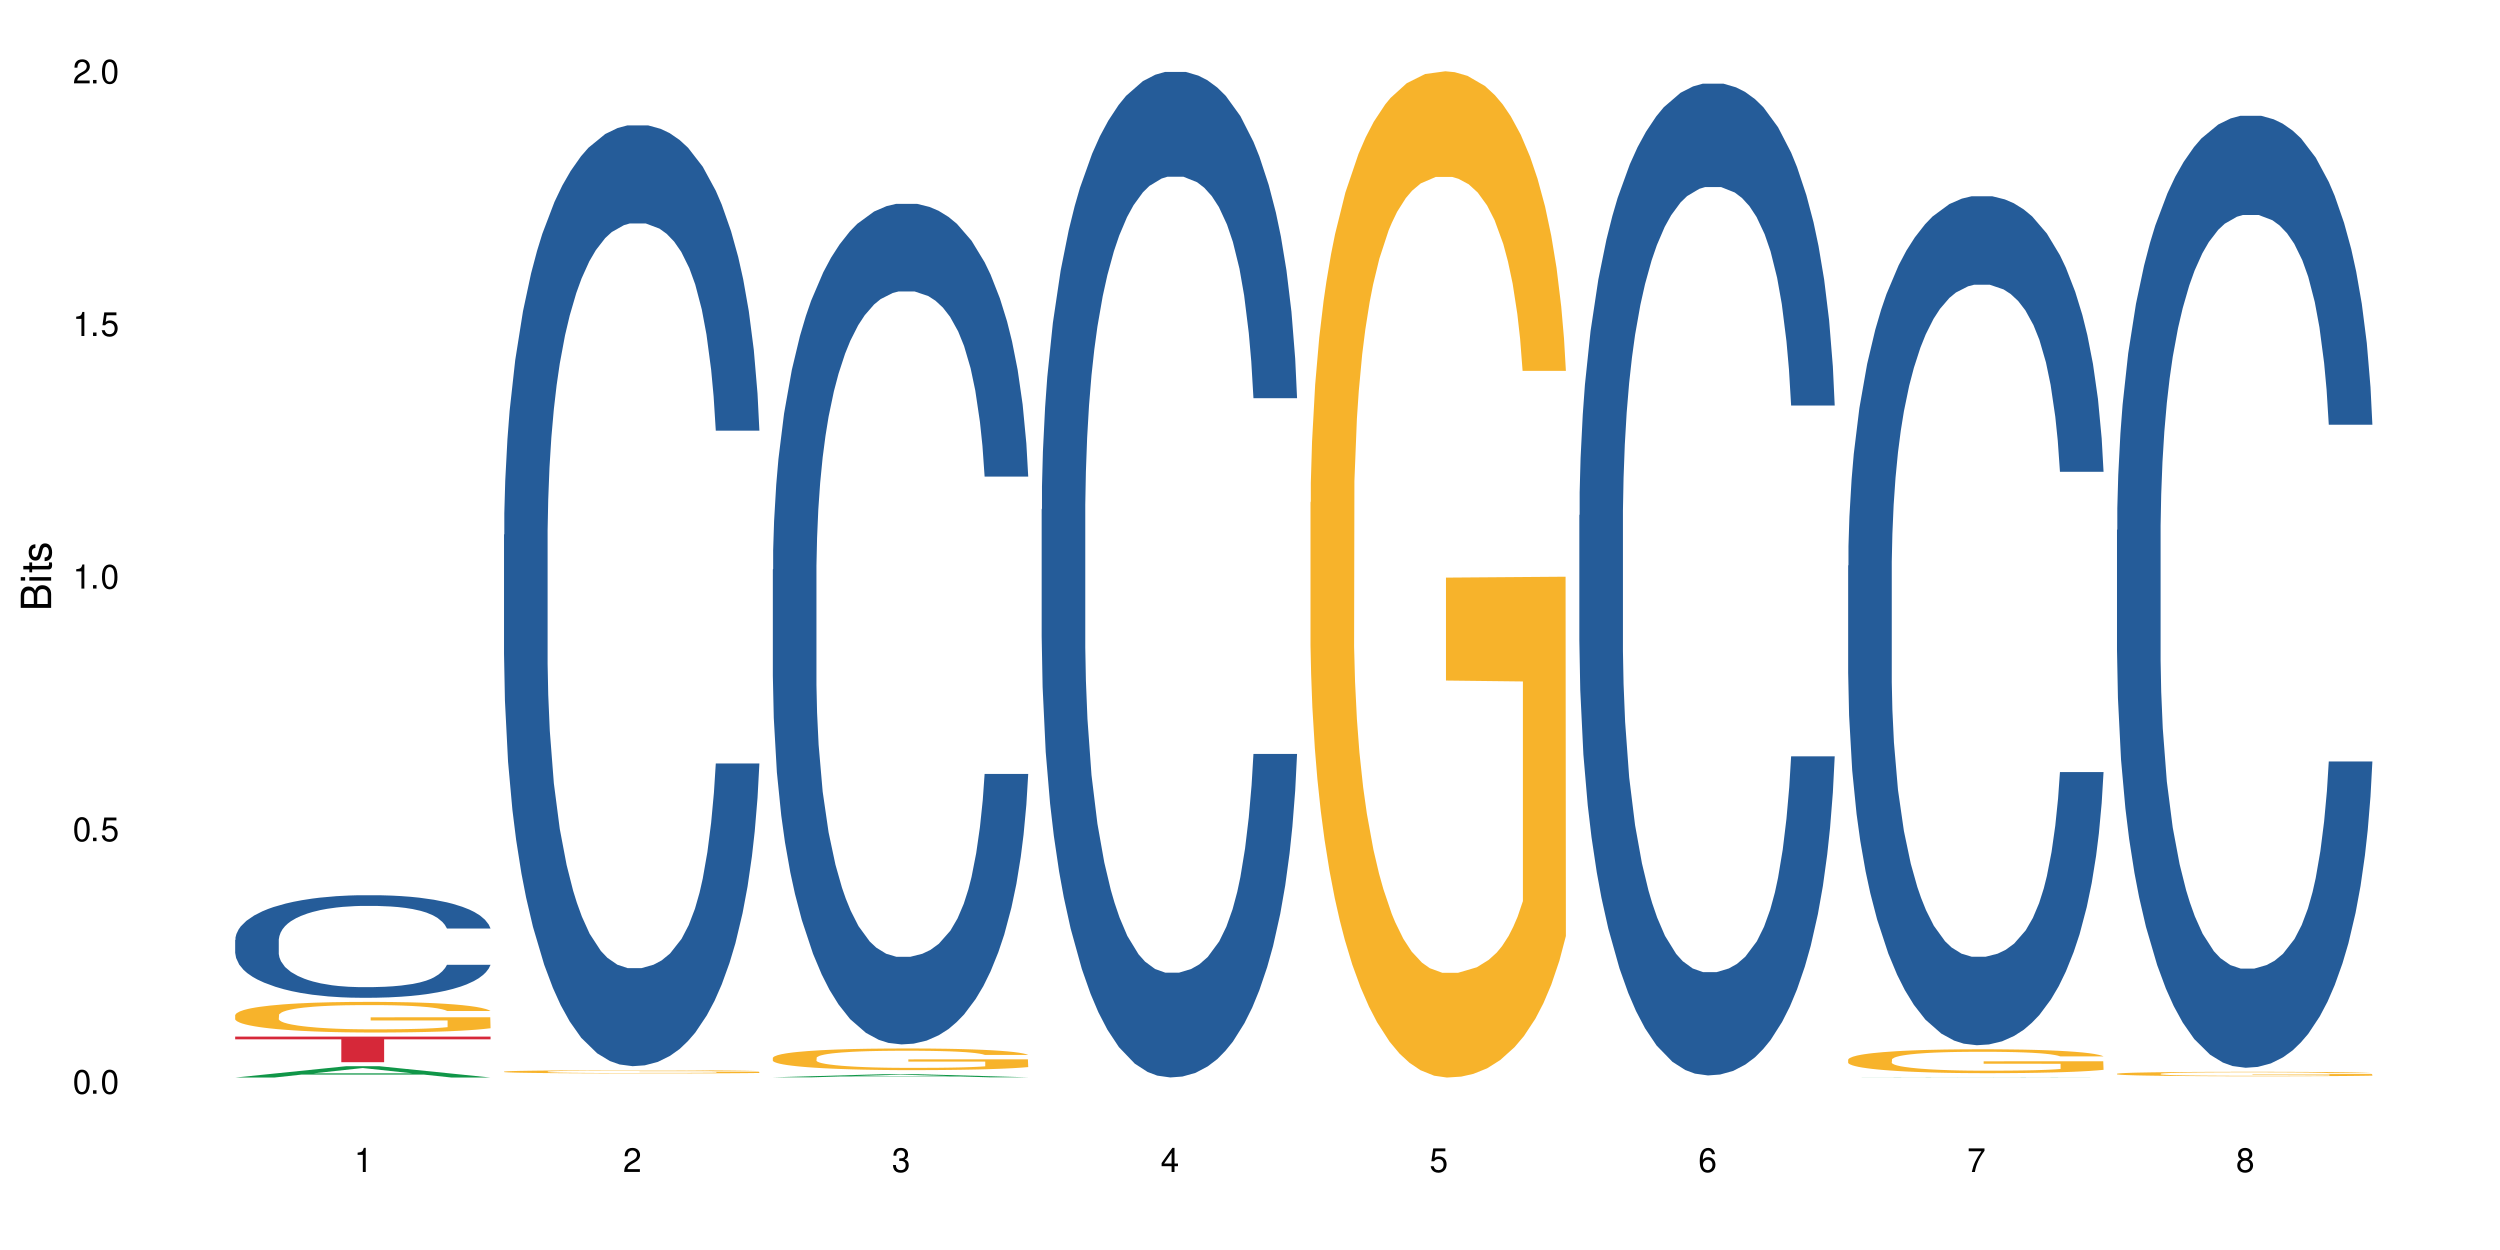 <?xml version="1.0" encoding="UTF-8"?>
<svg xmlns="http://www.w3.org/2000/svg" xmlns:xlink="http://www.w3.org/1999/xlink" width="720" height="360" viewBox="0 0 720 360">
<defs>
<g>
<g id="glyph-0-0">
</g>
<g id="glyph-0-1">
<path d="M 2.641 -6.938 C 2 -6.938 1.422 -6.656 1.078 -6.172 C 0.641 -5.562 0.406 -4.641 0.406 -3.359 C 0.406 -1.016 1.188 0.219 2.641 0.219 C 4.078 0.219 4.859 -1.016 4.859 -3.297 C 4.859 -4.641 4.656 -5.547 4.203 -6.172 C 3.844 -6.656 3.281 -6.938 2.641 -6.938 Z M 2.641 -6.188 C 3.547 -6.188 4 -5.25 4 -3.375 C 4 -1.406 3.562 -0.484 2.625 -0.484 C 1.734 -0.484 1.281 -1.438 1.281 -3.344 C 1.281 -5.25 1.734 -6.188 2.641 -6.188 Z M 2.641 -6.188 "/>
</g>
<g id="glyph-0-2">
<path d="M 1.828 -1 L 0.828 -1 L 0.828 0 L 1.828 0 Z M 1.828 -1 "/>
</g>
<g id="glyph-0-3">
<path d="M 4.562 -6.797 L 1.062 -6.797 L 0.547 -3.094 L 1.328 -3.094 C 1.719 -3.562 2.047 -3.734 2.578 -3.734 C 3.484 -3.734 4.062 -3.109 4.062 -2.094 C 4.062 -1.125 3.484 -0.531 2.578 -0.531 C 1.828 -0.531 1.375 -0.906 1.188 -1.672 L 0.328 -1.672 C 0.453 -1.109 0.547 -0.844 0.75 -0.594 C 1.125 -0.078 1.828 0.219 2.594 0.219 C 3.969 0.219 4.922 -0.781 4.922 -2.219 C 4.922 -3.562 4.031 -4.484 2.719 -4.484 C 2.25 -4.484 1.859 -4.359 1.469 -4.062 L 1.734 -5.969 L 4.562 -5.969 Z M 4.562 -6.797 "/>
</g>
<g id="glyph-0-4">
<path d="M 2.484 -4.938 L 2.484 0 L 3.328 0 L 3.328 -6.938 L 2.766 -6.938 C 2.469 -5.875 2.281 -5.734 0.984 -5.562 L 0.984 -4.938 Z M 2.484 -4.938 "/>
</g>
<g id="glyph-0-5">
<path d="M 4.859 -0.828 L 1.281 -0.828 C 1.359 -1.406 1.672 -1.781 2.5 -2.281 L 3.469 -2.828 C 4.406 -3.344 4.906 -4.062 4.906 -4.906 C 4.906 -5.484 4.672 -6.031 4.266 -6.406 C 3.859 -6.766 3.375 -6.938 2.719 -6.938 C 1.859 -6.938 1.219 -6.625 0.844 -6.031 C 0.609 -5.672 0.5 -5.234 0.484 -4.531 L 1.328 -4.531 C 1.359 -5.016 1.406 -5.281 1.531 -5.516 C 1.75 -5.938 2.188 -6.203 2.703 -6.203 C 3.469 -6.203 4.031 -5.641 4.031 -4.891 C 4.031 -4.344 3.719 -3.859 3.125 -3.516 L 2.234 -3 C 0.812 -2.172 0.406 -1.531 0.328 -0.016 L 4.859 -0.016 Z M 4.859 -0.828 "/>
</g>
<g id="glyph-0-6">
<path d="M 2.125 -3.188 L 2.578 -3.188 C 3.5 -3.188 3.984 -2.766 3.984 -1.922 C 3.984 -1.062 3.469 -0.531 2.594 -0.531 C 1.656 -0.531 1.203 -1 1.156 -2.016 L 0.312 -2.016 C 0.344 -1.453 0.438 -1.094 0.609 -0.781 C 0.953 -0.109 1.625 0.219 2.547 0.219 C 3.953 0.219 4.859 -0.625 4.859 -1.938 C 4.859 -2.828 4.516 -3.297 3.703 -3.594 C 4.344 -3.844 4.656 -4.328 4.656 -5.031 C 4.656 -6.219 3.875 -6.938 2.578 -6.938 C 1.203 -6.938 0.484 -6.172 0.453 -4.703 L 1.297 -4.703 C 1.312 -5.125 1.344 -5.359 1.453 -5.578 C 1.641 -5.969 2.062 -6.203 2.594 -6.203 C 3.344 -6.203 3.797 -5.75 3.797 -5 C 3.797 -4.516 3.609 -4.219 3.25 -4.047 C 3.016 -3.953 2.703 -3.922 2.125 -3.906 Z M 2.125 -3.188 "/>
</g>
<g id="glyph-0-7">
<path d="M 3.141 -1.672 L 3.141 0 L 3.984 0 L 3.984 -1.672 L 4.984 -1.672 L 4.984 -2.438 L 3.984 -2.438 L 3.984 -6.938 L 3.359 -6.938 L 0.266 -2.578 L 0.266 -1.672 Z M 3.141 -2.438 L 1 -2.438 L 3.141 -5.5 Z M 3.141 -2.438 "/>
</g>
<g id="glyph-0-8">
<path d="M 4.781 -5.125 C 4.609 -6.266 3.891 -6.938 2.844 -6.938 C 2.094 -6.938 1.422 -6.578 1.031 -5.953 C 0.594 -5.266 0.406 -4.422 0.406 -3.172 C 0.406 -2 0.578 -1.25 0.984 -0.641 C 1.359 -0.078 1.953 0.219 2.703 0.219 C 3.984 0.219 4.922 -0.75 4.922 -2.094 C 4.922 -3.375 4.062 -4.281 2.844 -4.281 C 2.172 -4.281 1.641 -4.031 1.281 -3.516 C 1.281 -5.234 1.828 -6.188 2.797 -6.188 C 3.391 -6.188 3.797 -5.797 3.938 -5.125 Z M 2.734 -3.531 C 3.547 -3.531 4.062 -2.953 4.062 -2.031 C 4.062 -1.156 3.484 -0.531 2.703 -0.531 C 1.922 -0.531 1.328 -1.188 1.328 -2.078 C 1.328 -2.938 1.906 -3.531 2.734 -3.531 Z M 2.734 -3.531 "/>
</g>
<g id="glyph-0-9">
<path d="M 4.984 -6.797 L 0.438 -6.797 L 0.438 -5.969 L 4.109 -5.969 C 2.5 -3.656 1.828 -2.234 1.328 0 L 2.219 0 C 2.594 -2.172 3.453 -4.047 4.984 -6.094 Z M 4.984 -6.797 "/>
</g>
<g id="glyph-0-10">
<path d="M 3.75 -3.656 C 4.469 -4.094 4.688 -4.438 4.688 -5.078 C 4.688 -6.172 3.844 -6.938 2.641 -6.938 C 1.438 -6.938 0.594 -6.172 0.594 -5.094 C 0.594 -4.438 0.812 -4.094 1.516 -3.656 C 0.734 -3.266 0.359 -2.703 0.359 -1.922 C 0.359 -0.656 1.281 0.219 2.641 0.219 C 3.984 0.219 4.922 -0.656 4.922 -1.922 C 4.922 -2.703 4.531 -3.266 3.75 -3.656 Z M 2.641 -6.188 C 3.359 -6.188 3.812 -5.75 3.812 -5.062 C 3.812 -4.406 3.344 -3.984 2.641 -3.984 C 1.922 -3.984 1.453 -4.406 1.453 -5.078 C 1.453 -5.75 1.922 -6.188 2.641 -6.188 Z M 2.641 -3.266 C 3.484 -3.266 4.062 -2.719 4.062 -1.906 C 4.062 -1.078 3.484 -0.531 2.625 -0.531 C 1.797 -0.531 1.219 -1.094 1.219 -1.906 C 1.219 -2.719 1.781 -3.266 2.641 -3.266 Z M 2.641 -3.266 "/>
</g>
<g id="glyph-1-0">
</g>
<g id="glyph-1-1">
<path d="M 0 -0.953 L 0 -4.891 C 0 -5.719 -0.234 -6.344 -0.734 -6.797 C -1.188 -7.234 -1.812 -7.469 -2.5 -7.469 C -3.547 -7.469 -4.188 -7 -4.625 -5.875 C -4.984 -6.688 -5.625 -7.094 -6.531 -7.094 C -7.172 -7.094 -7.734 -6.859 -8.141 -6.391 C -8.562 -5.922 -8.75 -5.344 -8.75 -4.5 L -8.75 -0.953 Z M -4.984 -2.062 L -7.766 -2.062 L -7.766 -4.219 C -7.766 -4.844 -7.688 -5.203 -7.453 -5.5 C -7.219 -5.812 -6.859 -5.969 -6.375 -5.969 C -5.891 -5.969 -5.531 -5.812 -5.297 -5.5 C -5.062 -5.203 -4.984 -4.844 -4.984 -4.219 Z M -0.984 -2.062 L -4 -2.062 L -4 -4.781 C -4 -5.766 -3.438 -6.359 -2.484 -6.359 C -1.547 -6.359 -0.984 -5.766 -0.984 -4.781 Z M -0.984 -2.062 "/>
</g>
<g id="glyph-1-2">
<path d="M -6.281 -1.797 L -6.281 -0.797 L 0 -0.797 L 0 -1.797 Z M -8.75 -1.797 L -8.75 -0.797 L -7.484 -0.797 L -7.484 -1.797 Z M -8.75 -1.797 "/>
</g>
<g id="glyph-1-3">
<path d="M -6.281 -3.047 L -6.281 -2.016 L -8.016 -2.016 L -8.016 -1.016 L -6.281 -1.016 L -6.281 -0.172 L -5.469 -0.172 L -5.469 -1.016 L -0.719 -1.016 C -0.078 -1.016 0.281 -1.453 0.281 -2.234 C 0.281 -2.5 0.25 -2.719 0.188 -3.047 L -0.641 -3.047 C -0.609 -2.906 -0.594 -2.766 -0.594 -2.562 C -0.594 -2.141 -0.719 -2.016 -1.156 -2.016 L -5.469 -2.016 L -5.469 -3.047 Z M -6.281 -3.047 "/>
</g>
<g id="glyph-1-4">
<path d="M -4.531 -5.25 C -5.766 -5.25 -6.469 -4.422 -6.469 -2.969 C -6.469 -1.516 -5.719 -0.562 -4.547 -0.562 C -3.562 -0.562 -3.094 -1.062 -2.734 -2.562 L -2.516 -3.484 C -2.344 -4.188 -2.094 -4.469 -1.641 -4.469 C -1.047 -4.469 -0.641 -3.875 -0.641 -3 C -0.641 -2.453 -0.797 -2 -1.062 -1.75 C -1.25 -1.594 -1.422 -1.531 -1.875 -1.469 L -1.875 -0.406 C -0.422 -0.453 0.281 -1.266 0.281 -2.922 C 0.281 -4.5 -0.5 -5.516 -1.719 -5.516 C -2.656 -5.516 -3.172 -4.984 -3.469 -3.734 L -3.703 -2.766 C -3.891 -1.953 -4.156 -1.609 -4.594 -1.609 C -5.188 -1.609 -5.547 -2.125 -5.547 -2.938 C -5.547 -3.75 -5.203 -4.172 -4.531 -4.203 Z M -4.531 -5.25 "/>
</g>
</g>
</defs>
<rect x="-72" y="-36" width="864" height="432" fill="rgb(100%, 100%, 100%)" fill-opacity="1"/>
<path fill-rule="nonzero" fill="rgb(6.275%, 58.824%, 28.235%)" fill-opacity="1" d="M 67.73 310.328 L 67.809 310.328 L 99.637 307.074 L 109.301 307.074 L 141.281 310.332 L 130.047 310.332 L 122.031 309.48 L 86.906 309.48 L 79.047 310.328 L 67.73 310.328 L 90.285 309.129 L 118.809 309.125 L 104.586 307.605 L 104.43 307.602 L 104.27 307.613 L 90.207 309.125 L 90.285 309.129 Z M 67.73 310.328 "/>
<path fill-rule="nonzero" fill="rgb(14.51%, 36.078%, 60%)" fill-opacity="1" d="M 67.73 270.684 L 67.82 270.656 L 67.82 270.008 L 68.09 268.984 L 68.719 267.688 L 69.344 266.793 L 70.961 265.199 L 73.203 263.66 L 75.535 262.473 L 77.238 261.77 L 78.766 261.23 L 82.262 260.23 L 84.504 259.719 L 86.926 259.258 L 89.887 258.801 L 92.039 258.531 L 96.883 258.098 L 100.469 257.91 L 103.25 257.828 L 109.262 257.828 L 112.848 257.934 L 115.449 258.07 L 118.32 258.285 L 120.742 258.531 L 124.957 259.125 L 128.727 259.879 L 130.43 260.312 L 133.121 261.148 L 135.184 261.961 L 136.617 262.664 L 138.234 263.66 L 139.668 264.879 L 140.746 266.254 L 141.281 267.414 L 128.727 267.414 L 128.098 266.336 L 127.379 265.5 L 126.035 264.391 L 124.688 263.609 L 122.805 262.824 L 121.102 262.312 L 118.77 261.797 L 116.707 261.473 L 114.555 261.23 L 112.488 261.07 L 108.543 260.906 L 103.969 260.906 L 102.266 260.961 L 98.766 261.176 L 96.883 261.367 L 94.191 261.742 L 92.309 262.094 L 90.066 262.637 L 88.539 263.094 L 86.656 263.797 L 85.312 264.418 L 83.785 265.309 L 82.891 265.984 L 82.082 266.742 L 81.363 267.633 L 80.828 268.578 L 80.469 269.578 L 80.289 270.551 L 80.289 274.734 L 80.469 275.707 L 80.918 276.844 L 82.082 278.488 L 83.785 279.922 L 85.762 281.055 L 87.645 281.867 L 88.719 282.246 L 90.156 282.676 L 92.398 283.215 L 95.629 283.758 L 97.512 283.973 L 100.383 284.188 L 103.34 284.297 L 107.289 284.297 L 110.785 284.188 L 113.117 284.055 L 115.539 283.836 L 118.859 283.379 L 120.922 282.945 L 122.715 282.434 L 124.062 281.922 L 124.957 281.488 L 126.305 280.652 L 127.379 279.73 L 128.188 278.785 L 128.727 277.867 L 141.281 277.867 L 140.746 278.949 L 139.938 280.004 L 139.129 280.785 L 137.875 281.73 L 136.441 282.566 L 134.375 283.512 L 132.672 284.137 L 130.43 284.809 L 128.367 285.324 L 126.125 285.781 L 122.805 286.324 L 120.652 286.594 L 118.32 286.836 L 115.539 287.051 L 112.043 287.242 L 108.273 287.348 L 104.777 287.375 L 101.008 287.32 L 98.227 287.215 L 94.551 286.973 L 89.977 286.484 L 86.656 285.973 L 84.055 285.457 L 81.812 284.918 L 79.301 284.188 L 76.074 283 L 74.098 282.082 L 72.754 281.324 L 71.23 280.273 L 70.152 279.328 L 68.898 277.816 L 68 275.898 L 67.73 274.41 Z M 67.73 270.684 "/>
<path fill-rule="nonzero" fill="rgb(96.863%, 70.196%, 16.863%)" fill-opacity="1" d="M 67.73 292.32 L 67.82 292.312 L 67.82 292.152 L 68.18 291.789 L 69.078 291.289 L 70.242 290.879 L 71.5 290.555 L 72.305 290.387 L 73.652 290.145 L 74.816 289.969 L 77.777 289.605 L 81.543 289.266 L 83.609 289.121 L 85.941 288.984 L 89.258 288.832 L 90.785 288.773 L 95.449 288.645 L 100.738 288.562 L 106.57 288.539 L 109.262 288.547 L 112.938 288.582 L 117.961 288.668 L 120.832 288.75 L 123.074 288.832 L 125.406 288.934 L 128.277 289.098 L 130.969 289.289 L 133.121 289.484 L 135.273 289.727 L 137.066 289.984 L 138.594 290.266 L 139.938 290.605 L 140.746 290.887 L 141.281 291.168 L 128.816 291.168 L 128.098 290.887 L 127.289 290.668 L 125.945 290.402 L 124.598 290.211 L 123.254 290.055 L 120.742 289.848 L 118.59 289.719 L 115.898 289.605 L 113.297 289.531 L 110.336 289.484 L 108.543 289.469 L 103.789 289.469 L 99.484 289.523 L 96.973 289.59 L 95.18 289.652 L 92.668 289.773 L 91.141 289.871 L 90.246 289.934 L 87.555 290.184 L 85.762 290.41 L 84.773 290.562 L 83.52 290.805 L 82.621 291.023 L 81.633 291.348 L 81.098 291.59 L 80.379 292.137 L 80.289 293.586 L 80.559 293.895 L 81.098 294.227 L 81.812 294.516 L 82.891 294.82 L 83.965 295.055 L 85.852 295.371 L 87.465 295.578 L 88.719 295.715 L 91.141 295.934 L 92.129 296.008 L 94.461 296.152 L 96.883 296.266 L 99.844 296.363 L 102.086 296.41 L 105.672 296.449 L 110.246 296.449 L 115.629 296.402 L 119.039 296.336 L 121.371 296.273 L 122.895 296.215 L 124.777 296.129 L 126.125 296.047 L 127.379 295.957 L 128.906 295.82 L 128.906 293.895 L 106.75 293.887 L 106.75 292.984 L 141.195 292.977 L 141.281 296.129 L 139.398 296.344 L 137.066 296.555 L 134.824 296.715 L 132.492 296.855 L 129.176 297.008 L 126.484 297.102 L 122.355 297.215 L 118.59 297.289 L 114.645 297.336 L 111.145 297.363 L 107.02 297.371 L 103.34 297.352 L 99.395 297.305 L 96.254 297.242 L 93.383 297.16 L 90.516 297.055 L 86.926 296.887 L 84.594 296.75 L 82.172 296.578 L 79.75 296.379 L 77.598 296.16 L 76.164 295.992 L 74.727 295.797 L 73.203 295.555 L 71.766 295.281 L 70.691 295.031 L 69.703 294.75 L 68.988 294.484 L 68.27 294.121 L 67.91 293.828 L 67.73 293.578 Z M 67.73 292.32 "/>
<path fill-rule="nonzero" fill="rgb(83.922%, 15.686%, 22.353%)" fill-opacity="1" d="M 67.73 298.535 L 141.281 298.535 L 141.281 299.324 L 110.629 299.328 L 110.629 305.91 L 98.297 305.91 L 98.297 299.336 L 98.117 299.324 L 67.73 299.324 Z M 67.73 298.535 "/>
<path fill-rule="nonzero" fill="rgb(14.51%, 36.078%, 60%)" fill-opacity="1" d="M 145.156 154.004 L 145.242 153.758 L 145.242 147.812 L 145.512 138.402 L 146.141 126.516 L 146.77 118.344 L 148.383 103.73 L 150.625 89.613 L 152.957 78.715 L 154.664 72.277 L 156.188 67.324 L 159.684 58.16 L 161.93 53.453 L 164.352 49.242 L 167.309 45.031 L 169.461 42.555 L 174.305 38.594 L 177.895 36.859 L 180.676 36.117 L 186.684 36.117 L 190.273 37.109 L 192.875 38.348 L 195.742 40.328 L 198.164 42.555 L 202.383 48.004 L 206.148 54.941 L 207.852 58.902 L 210.543 66.578 L 212.605 74.012 L 214.043 80.449 L 215.656 89.613 L 217.094 100.758 L 218.168 113.387 L 218.707 124.039 L 206.148 124.039 L 205.52 114.133 L 204.805 106.453 L 203.457 96.301 L 202.113 89.117 L 200.23 81.934 L 198.523 77.23 L 196.191 72.523 L 194.129 69.551 L 191.977 67.324 L 189.914 65.836 L 185.969 64.352 L 181.391 64.352 L 179.688 64.848 L 176.191 66.828 L 174.305 68.562 L 171.613 72.027 L 169.73 75.25 L 167.488 80.203 L 165.965 84.41 L 164.082 90.852 L 162.734 96.547 L 161.211 104.719 L 160.312 110.91 L 159.508 117.848 L 158.789 126.02 L 158.25 134.688 L 157.891 143.852 L 157.711 152.766 L 157.711 191.156 L 157.891 200.07 L 158.34 210.473 L 159.508 225.582 L 161.211 238.707 L 163.184 249.109 L 165.066 256.539 L 166.145 260.008 L 167.578 263.969 L 169.82 268.922 L 173.051 273.875 L 174.934 275.855 L 177.805 277.84 L 180.766 278.828 L 184.711 278.828 L 188.211 277.84 L 190.543 276.602 L 192.965 274.617 L 196.281 270.406 L 198.344 266.445 L 200.141 261.738 L 201.484 257.035 L 202.383 253.07 L 203.727 245.395 L 204.805 236.973 L 205.609 228.305 L 206.148 219.883 L 218.707 219.883 L 218.168 229.793 L 217.359 239.449 L 216.555 246.633 L 215.297 255.301 L 213.863 262.977 L 211.801 271.645 L 210.094 277.344 L 207.852 283.535 L 205.789 288.238 L 203.547 292.449 L 200.23 297.402 L 198.074 299.879 L 195.742 302.109 L 192.965 304.09 L 189.465 305.824 L 185.699 306.816 L 182.199 307.062 L 178.434 306.566 L 175.652 305.578 L 171.973 303.348 L 167.398 298.891 L 164.082 294.184 L 161.48 289.477 L 159.238 284.523 L 156.727 277.84 L 153.496 266.941 L 151.523 258.52 L 150.176 251.586 L 148.652 241.926 L 147.574 233.258 L 146.32 219.391 L 145.422 201.805 L 145.156 188.184 Z M 145.156 154.004 "/>
<path fill-rule="nonzero" fill="rgb(96.863%, 70.196%, 16.863%)" fill-opacity="1" d="M 145.156 308.621 L 145.242 308.621 L 145.242 308.602 L 145.602 308.566 L 146.5 308.512 L 147.664 308.469 L 148.922 308.438 L 149.73 308.418 L 151.074 308.395 L 152.242 308.375 L 155.199 308.336 L 158.969 308.301 L 161.031 308.285 L 163.363 308.273 L 166.684 308.258 L 168.207 308.25 L 172.871 308.238 L 178.164 308.23 L 183.992 308.227 L 186.684 308.227 L 190.363 308.23 L 195.387 308.238 L 198.254 308.25 L 200.496 308.258 L 202.828 308.266 L 205.699 308.285 L 208.391 308.305 L 210.543 308.324 L 212.695 308.352 L 214.492 308.375 L 216.016 308.406 L 217.359 308.441 L 218.168 308.469 L 218.707 308.5 L 206.238 308.5 L 205.52 308.469 L 204.715 308.449 L 203.367 308.422 L 202.023 308.398 L 200.676 308.383 L 198.164 308.363 L 196.012 308.348 L 193.32 308.336 L 190.723 308.328 L 187.762 308.324 L 181.211 308.324 L 176.906 308.328 L 174.395 308.336 L 172.602 308.344 L 170.09 308.355 L 168.566 308.363 L 167.668 308.371 L 164.977 308.398 L 163.184 308.422 L 162.195 308.438 L 160.941 308.461 L 160.043 308.484 L 159.059 308.52 L 158.52 308.543 L 157.801 308.602 L 157.711 308.75 L 157.98 308.785 L 158.52 308.816 L 159.238 308.848 L 160.312 308.879 L 161.391 308.906 L 163.273 308.938 L 164.887 308.961 L 166.145 308.973 L 168.566 308.996 L 169.551 309.004 L 171.883 309.02 L 174.305 309.031 L 177.266 309.039 L 179.508 309.047 L 183.098 309.051 L 187.672 309.051 L 193.055 309.043 L 196.461 309.039 L 198.793 309.031 L 200.32 309.027 L 202.203 309.016 L 203.547 309.008 L 204.805 309 L 206.328 308.984 L 206.328 308.785 L 184.172 308.781 L 184.172 308.688 L 218.617 308.688 L 218.707 309.016 L 216.824 309.039 L 214.492 309.062 L 212.25 309.078 L 209.918 309.094 L 206.598 309.109 L 203.906 309.117 L 199.781 309.129 L 196.012 309.137 L 192.066 309.141 L 188.566 309.145 L 180.766 309.145 L 176.816 309.141 L 173.68 309.133 L 170.809 309.125 L 167.938 309.113 L 164.352 309.094 L 162.016 309.082 L 157.172 309.043 L 155.02 309.02 L 153.586 309.004 L 152.152 308.98 L 150.625 308.957 L 149.191 308.93 L 148.113 308.902 L 147.129 308.871 L 146.41 308.844 L 145.691 308.809 L 145.332 308.777 L 145.156 308.75 Z M 145.156 308.621 "/>
<path fill-rule="nonzero" fill="rgb(6.275%, 58.824%, 28.235%)" fill-opacity="1" d="M 222.578 310.266 L 222.656 310.266 L 254.48 309.363 L 264.148 309.363 L 296.129 310.266 L 284.895 310.266 L 276.879 310.031 L 241.75 310.031 L 233.895 310.266 L 222.578 310.266 L 245.129 309.934 L 273.656 309.93 L 259.434 309.508 L 259.273 309.508 L 259.117 309.512 L 245.051 309.93 L 245.129 309.934 Z M 222.578 310.266 "/>
<path fill-rule="nonzero" fill="rgb(14.51%, 36.078%, 60%)" fill-opacity="1" d="M 222.578 164.039 L 222.668 163.816 L 222.668 158.508 L 222.938 150.098 L 223.562 139.477 L 224.191 132.176 L 225.809 119.117 L 228.051 106.504 L 230.383 96.77 L 232.086 91.016 L 233.609 86.59 L 237.109 78.402 L 239.352 74.199 L 241.773 70.438 L 244.734 66.672 L 246.887 64.461 L 251.73 60.922 L 255.316 59.371 L 258.098 58.707 L 264.109 58.707 L 267.695 59.594 L 270.297 60.699 L 273.168 62.469 L 275.59 64.461 L 279.805 69.328 L 283.57 75.523 L 285.277 79.066 L 287.969 85.926 L 290.031 92.562 L 291.465 98.316 L 293.082 106.504 L 294.516 116.465 L 295.59 127.75 L 296.129 137.266 L 283.57 137.266 L 282.945 128.414 L 282.227 121.551 L 280.883 112.48 L 279.535 106.062 L 277.652 99.645 L 275.949 95.441 L 273.617 91.238 L 271.551 88.582 L 269.398 86.59 L 267.336 85.262 L 263.391 83.934 L 258.816 83.934 L 257.109 84.375 L 253.613 86.148 L 251.73 87.695 L 249.039 90.793 L 247.156 93.672 L 244.914 98.098 L 243.387 101.859 L 241.504 107.613 L 240.16 112.699 L 238.633 120.004 L 237.738 125.535 L 236.93 131.73 L 236.211 139.035 L 235.672 146.777 L 235.316 154.965 L 235.137 162.934 L 235.137 197.23 L 235.316 205.199 L 235.762 214.492 L 236.93 227.992 L 238.633 239.719 L 240.605 249.012 L 242.492 255.652 L 243.566 258.75 L 245.004 262.289 L 247.246 266.715 L 250.473 271.141 L 252.355 272.91 L 255.227 274.684 L 258.188 275.566 L 262.133 275.566 L 265.633 274.684 L 267.965 273.574 L 270.387 271.805 L 273.707 268.043 L 275.77 264.504 L 277.562 260.297 L 278.906 256.094 L 279.805 252.555 L 281.148 245.695 L 282.227 238.168 L 283.035 230.426 L 283.57 222.902 L 296.129 222.902 L 295.59 231.754 L 294.785 240.383 L 293.977 246.801 L 292.723 254.547 L 291.285 261.406 L 289.223 269.148 L 287.52 274.238 L 285.277 279.773 L 283.215 283.977 L 280.973 287.738 L 277.652 292.164 L 275.5 294.375 L 273.168 296.367 L 270.387 298.137 L 266.887 299.688 L 263.121 300.574 L 259.621 300.793 L 255.855 300.352 L 253.074 299.465 L 249.398 297.473 L 244.824 293.492 L 241.504 289.285 L 238.902 285.082 L 236.66 280.656 L 234.148 274.684 L 230.918 264.945 L 228.945 257.422 L 227.602 251.227 L 226.074 242.594 L 225 234.852 L 223.742 222.457 L 222.848 206.746 L 222.578 194.578 Z M 222.578 164.039 "/>
<path fill-rule="nonzero" fill="rgb(96.863%, 70.196%, 16.863%)" fill-opacity="1" d="M 222.578 304.629 L 222.668 304.625 L 222.668 304.512 L 223.027 304.254 L 223.922 303.902 L 225.09 303.609 L 226.344 303.383 L 227.152 303.262 L 228.496 303.09 L 229.664 302.965 L 232.625 302.711 L 236.391 302.469 L 238.453 302.367 L 240.785 302.27 L 244.105 302.164 L 245.629 302.121 L 250.293 302.031 L 255.586 301.977 L 261.418 301.957 L 264.109 301.965 L 267.785 301.984 L 272.809 302.047 L 275.68 302.105 L 277.922 302.164 L 280.254 302.238 L 283.125 302.352 L 285.816 302.488 L 287.969 302.625 L 290.121 302.797 L 291.914 302.977 L 293.438 303.176 L 294.785 303.418 L 295.59 303.617 L 296.129 303.816 L 283.66 303.816 L 282.945 303.617 L 282.137 303.461 L 280.793 303.273 L 279.445 303.137 L 278.102 303.027 L 275.59 302.879 L 273.438 302.789 L 270.746 302.711 L 268.145 302.66 L 265.184 302.625 L 263.391 302.613 L 258.637 302.613 L 254.332 302.652 L 251.82 302.699 L 250.023 302.742 L 247.512 302.828 L 245.988 302.898 L 245.094 302.945 L 242.402 303.121 L 240.605 303.281 L 239.621 303.387 L 238.363 303.559 L 237.469 303.711 L 236.48 303.941 L 235.941 304.113 L 235.227 304.5 L 235.137 305.523 L 235.406 305.742 L 235.941 305.977 L 236.66 306.18 L 237.738 306.398 L 238.812 306.562 L 240.695 306.785 L 242.312 306.934 L 243.566 307.031 L 245.988 307.184 L 246.977 307.234 L 249.309 307.336 L 251.73 307.418 L 254.691 307.484 L 256.934 307.52 L 260.52 307.547 L 265.094 307.547 L 270.477 307.516 L 273.887 307.469 L 276.219 307.422 L 277.742 307.383 L 279.625 307.32 L 280.973 307.262 L 282.227 307.199 L 283.75 307.105 L 283.75 305.742 L 261.598 305.734 L 261.598 305.098 L 296.039 305.094 L 296.129 307.32 L 294.246 307.473 L 291.914 307.621 L 289.672 307.734 L 287.34 307.832 L 284.02 307.941 L 281.328 308.012 L 277.203 308.09 L 273.438 308.141 L 269.488 308.176 L 265.992 308.191 L 261.867 308.199 L 258.188 308.188 L 254.242 308.152 L 251.102 308.105 L 248.23 308.051 L 245.359 307.977 L 241.773 307.855 L 239.441 307.758 L 237.02 307.641 L 234.598 307.496 L 232.445 307.344 L 231.008 307.223 L 229.574 307.086 L 228.051 306.914 L 226.613 306.723 L 225.539 306.547 L 224.551 306.348 L 223.832 306.156 L 223.117 305.902 L 222.758 305.695 L 222.578 305.52 Z M 222.578 304.629 "/>
<path fill-rule="nonzero" fill="rgb(14.51%, 36.078%, 60%)" fill-opacity="1" d="M 300 146.719 L 300.09 146.453 L 300.09 140.102 L 300.359 130.043 L 300.988 117.336 L 301.617 108.602 L 303.23 92.98 L 305.473 77.895 L 307.805 66.246 L 309.508 59.363 L 311.035 54.07 L 314.531 44.277 L 316.773 39.246 L 319.195 34.746 L 322.156 30.246 L 324.309 27.598 L 329.152 23.363 L 332.742 21.512 L 335.52 20.719 L 341.531 20.719 L 345.117 21.777 L 347.719 23.098 L 350.59 25.219 L 353.012 27.598 L 357.227 33.422 L 360.996 40.836 L 362.699 45.07 L 365.391 53.277 L 367.453 61.219 L 368.891 68.098 L 370.504 77.895 L 371.938 89.805 L 373.016 103.305 L 373.555 114.688 L 360.996 114.688 L 360.367 104.102 L 359.648 95.895 L 358.305 85.039 L 356.961 77.363 L 355.074 69.688 L 353.371 64.66 L 351.039 59.629 L 348.977 56.453 L 346.824 54.07 L 344.762 52.48 L 340.812 50.895 L 336.238 50.895 L 334.535 51.422 L 331.035 53.539 L 329.152 55.395 L 326.461 59.098 L 324.578 62.539 L 322.336 67.836 L 320.812 72.336 L 318.926 79.219 L 317.582 85.305 L 316.059 94.039 L 315.16 100.66 L 314.352 108.07 L 313.637 116.805 L 313.098 126.07 L 312.738 135.863 L 312.559 145.395 L 312.559 186.422 L 312.738 195.953 L 313.188 207.07 L 314.352 223.219 L 316.059 237.246 L 318.031 248.367 L 319.914 256.305 L 320.992 260.012 L 322.426 264.246 L 324.668 269.543 L 327.898 274.836 L 329.781 276.953 L 332.652 279.07 L 335.609 280.129 L 339.559 280.129 L 343.055 279.07 L 345.387 277.746 L 347.809 275.629 L 351.129 271.129 L 353.191 266.895 L 354.984 261.867 L 356.332 256.836 L 357.227 252.602 L 358.574 244.395 L 359.648 235.395 L 360.457 226.129 L 360.996 217.129 L 373.555 217.129 L 373.016 227.719 L 372.207 238.043 L 371.402 245.719 L 370.145 254.984 L 368.711 263.188 L 366.645 272.453 L 364.941 278.543 L 362.699 285.16 L 360.637 290.188 L 358.395 294.688 L 355.074 299.984 L 352.922 302.629 L 350.59 305.012 L 347.809 307.129 L 344.312 308.984 L 340.543 310.043 L 337.047 310.309 L 333.277 309.777 L 330.5 308.719 L 326.82 306.336 L 322.246 301.57 L 318.926 296.543 L 316.324 291.512 L 314.082 286.219 L 311.57 279.07 L 308.344 267.426 L 306.371 258.426 L 305.023 251.012 L 303.5 240.688 L 302.422 231.426 L 301.168 216.602 L 300.27 197.805 L 300 183.246 Z M 300 146.719 "/>
<path fill-rule="nonzero" fill="rgb(96.863%, 70.196%, 16.863%)" fill-opacity="1" d="M 377.426 144.652 L 377.516 144.387 L 377.516 139.094 L 377.871 127.184 L 378.77 110.777 L 379.938 97.277 L 381.191 86.691 L 382 81.133 L 383.344 73.195 L 384.512 67.371 L 387.469 55.461 L 391.238 44.348 L 393.301 39.582 L 395.633 35.082 L 398.953 30.055 L 400.477 28.203 L 405.141 23.965 L 410.434 21.32 L 416.262 20.527 L 418.953 20.789 L 422.633 21.848 L 427.656 24.762 L 430.527 27.406 L 432.77 30.055 L 435.102 33.496 L 437.969 38.789 L 440.66 45.141 L 442.812 51.492 L 444.969 59.43 L 446.762 67.902 L 448.285 77.164 L 449.633 88.281 L 450.438 97.543 L 450.977 106.805 L 438.508 106.805 L 437.789 97.543 L 436.984 90.398 L 435.637 81.664 L 434.293 75.312 L 432.949 70.281 L 430.438 63.402 L 428.281 59.168 L 425.594 55.461 L 422.992 53.078 L 420.031 51.492 L 418.238 50.961 L 413.484 50.961 L 409.176 52.816 L 406.664 54.934 L 404.871 57.051 L 402.359 61.02 L 400.836 64.195 L 399.938 66.312 L 397.246 74.516 L 395.453 81.93 L 394.469 86.957 L 393.211 94.898 L 392.312 102.043 L 391.328 112.629 L 390.789 120.57 L 390.07 138.566 L 389.98 186.207 L 390.25 196.262 L 390.789 207.113 L 391.508 216.641 L 392.582 226.699 L 393.66 234.375 L 395.543 244.695 L 397.156 251.578 L 398.414 256.078 L 400.836 263.223 L 401.82 265.605 L 404.156 270.367 L 406.574 274.074 L 409.535 277.25 L 411.777 278.836 L 415.367 280.16 L 419.941 280.16 L 425.324 278.574 L 428.73 276.457 L 431.062 274.34 L 432.59 272.484 L 434.473 269.574 L 435.816 266.926 L 437.074 264.016 L 438.598 259.516 L 438.598 196.262 L 416.441 195.996 L 416.441 166.355 L 450.887 166.09 L 450.977 269.574 L 449.094 276.719 L 446.762 283.602 L 444.52 288.895 L 442.188 293.395 L 438.867 298.422 L 436.176 301.598 L 432.051 305.305 L 428.281 307.688 L 424.336 309.273 L 420.84 310.066 L 416.711 310.332 L 413.035 309.805 L 409.086 308.215 L 405.949 306.098 L 403.078 303.453 L 400.207 300.012 L 396.621 294.453 L 394.289 289.953 L 391.867 284.395 L 389.445 277.777 L 387.293 270.633 L 385.855 265.074 L 384.422 258.723 L 382.895 250.781 L 381.461 241.785 L 380.383 233.578 L 379.398 224.316 L 378.68 215.582 L 377.961 203.672 L 377.605 194.145 L 377.426 185.941 Z M 377.426 144.652 "/>
<path fill-rule="nonzero" fill="rgb(14.51%, 36.078%, 60%)" fill-opacity="1" d="M 454.848 148.379 L 454.938 148.117 L 454.938 141.852 L 455.207 131.934 L 455.836 119.398 L 456.461 110.785 L 458.078 95.383 L 460.32 80.5 L 462.652 69.012 L 464.355 62.223 L 465.879 57.004 L 469.379 47.344 L 471.621 42.383 L 474.043 37.945 L 477.004 33.504 L 479.156 30.895 L 484 26.719 L 487.586 24.891 L 490.367 24.105 L 496.379 24.105 L 499.965 25.152 L 502.566 26.457 L 505.438 28.547 L 507.859 30.895 L 512.074 36.641 L 515.844 43.949 L 517.547 48.125 L 520.238 56.219 L 522.301 64.051 L 523.734 70.84 L 525.352 80.5 L 526.785 92.25 L 527.863 105.562 L 528.398 116.789 L 515.844 116.789 L 515.215 106.348 L 514.496 98.254 L 513.152 87.547 L 511.805 79.977 L 509.922 72.406 L 508.219 67.445 L 505.887 62.484 L 503.824 59.352 L 501.672 57.004 L 499.605 55.438 L 495.66 53.871 L 491.086 53.871 L 489.383 54.391 L 485.883 56.48 L 484 58.309 L 481.309 61.965 L 479.426 65.355 L 477.184 70.578 L 475.656 75.016 L 473.773 81.805 L 472.43 87.809 L 470.902 96.426 L 470.008 102.953 L 469.199 110.262 L 468.48 118.879 L 467.945 128.016 L 467.586 137.676 L 467.406 147.074 L 467.406 187.543 L 467.586 196.941 L 468.035 207.906 L 469.199 223.832 L 470.902 237.668 L 472.879 248.633 L 474.762 256.465 L 475.836 260.121 L 477.273 264.297 L 479.516 269.52 L 482.742 274.742 L 484.629 276.828 L 487.496 278.918 L 490.457 279.965 L 494.406 279.965 L 497.902 278.918 L 500.234 277.613 L 502.656 275.523 L 505.977 271.086 L 508.039 266.91 L 509.832 261.949 L 511.18 256.988 L 512.074 252.812 L 513.422 244.719 L 514.496 235.84 L 515.305 226.703 L 515.844 217.828 L 528.398 217.828 L 527.863 228.27 L 527.055 238.453 L 526.246 246.023 L 524.992 255.16 L 523.555 263.254 L 521.492 272.391 L 519.789 278.395 L 517.547 284.922 L 515.484 289.883 L 513.242 294.32 L 509.922 299.543 L 507.77 302.156 L 505.438 304.504 L 502.656 306.594 L 499.16 308.422 L 495.391 309.465 L 491.895 309.727 L 488.125 309.203 L 485.344 308.16 L 481.668 305.809 L 477.094 301.109 L 473.773 296.148 L 471.172 291.188 L 468.93 285.969 L 466.418 278.918 L 463.191 267.43 L 461.215 258.555 L 459.871 251.246 L 458.348 241.062 L 457.27 231.926 L 456.016 217.305 L 455.117 198.77 L 454.848 184.41 Z M 454.848 148.379 "/>
<path fill-rule="nonzero" fill="rgb(6.275%, 58.824%, 28.235%)" fill-opacity="1" d="M 532.27 310.309 L 532.352 310.309 L 564.176 310.242 L 573.84 310.242 L 605.824 310.309 L 594.586 310.309 L 586.57 310.293 L 551.445 310.293 L 543.586 310.309 L 532.27 310.309 L 554.824 310.285 L 583.348 310.285 L 569.125 310.25 L 568.812 310.25 L 554.746 310.285 L 554.824 310.285 Z M 532.27 310.309 "/>
<path fill-rule="nonzero" fill="rgb(14.51%, 36.078%, 60%)" fill-opacity="1" d="M 532.27 162.91 L 532.359 162.688 L 532.359 157.324 L 532.629 148.832 L 533.258 138.105 L 533.887 130.73 L 535.5 117.543 L 537.742 104.805 L 540.074 94.973 L 541.777 89.16 L 543.305 84.691 L 546.801 76.422 L 549.043 72.176 L 551.465 68.379 L 554.426 64.578 L 556.578 62.344 L 561.422 58.77 L 565.012 57.203 L 567.793 56.531 L 573.801 56.531 L 577.391 57.426 L 579.992 58.543 L 582.859 60.332 L 585.281 62.344 L 589.5 67.262 L 593.266 73.52 L 594.969 77.094 L 597.66 84.023 L 599.723 90.727 L 601.16 96.535 L 602.773 104.805 L 604.207 114.863 L 605.285 126.262 L 605.824 135.871 L 593.266 135.871 L 592.637 126.93 L 591.922 120.004 L 590.574 110.84 L 589.23 104.359 L 587.344 97.879 L 585.641 93.633 L 583.309 89.387 L 581.246 86.703 L 579.094 84.691 L 577.031 83.352 L 573.082 82.012 L 568.508 82.012 L 566.805 82.457 L 563.305 84.246 L 561.422 85.809 L 558.73 88.938 L 556.848 91.844 L 554.605 96.312 L 553.082 100.113 L 551.199 105.922 L 549.852 111.062 L 548.328 118.438 L 547.43 124.023 L 546.621 130.281 L 545.906 137.656 L 545.367 145.48 L 545.008 153.75 L 544.828 161.793 L 544.828 196.434 L 545.008 204.48 L 545.457 213.867 L 546.621 227.5 L 548.328 239.344 L 550.301 248.73 L 552.184 255.434 L 553.262 258.562 L 554.695 262.141 L 556.938 266.609 L 560.168 271.078 L 562.051 272.867 L 564.922 274.656 L 567.883 275.547 L 571.828 275.547 L 575.324 274.656 L 577.656 273.535 L 580.078 271.75 L 583.398 267.949 L 585.461 264.375 L 587.254 260.129 L 588.602 255.883 L 589.5 252.305 L 590.844 245.379 L 591.922 237.777 L 592.727 229.957 L 593.266 222.359 L 605.824 222.359 L 605.285 231.297 L 604.477 240.016 L 603.672 246.496 L 602.414 254.316 L 600.98 261.246 L 598.918 269.066 L 597.211 274.207 L 594.969 279.793 L 592.906 284.039 L 590.664 287.84 L 587.344 292.309 L 585.191 294.543 L 582.859 296.555 L 580.078 298.344 L 576.582 299.906 L 572.816 300.801 L 569.316 301.027 L 565.551 300.578 L 562.77 299.684 L 559.09 297.672 L 554.516 293.652 L 551.199 289.406 L 548.598 285.156 L 546.355 280.688 L 543.844 274.656 L 540.613 264.82 L 538.641 257.223 L 537.293 250.965 L 535.77 242.25 L 534.691 234.426 L 533.438 221.91 L 532.539 206.043 L 532.27 193.754 Z M 532.27 162.91 "/>
<path fill-rule="nonzero" fill="rgb(96.863%, 70.196%, 16.863%)" fill-opacity="1" d="M 532.27 305.141 L 532.359 305.133 L 532.359 305.008 L 532.719 304.723 L 533.617 304.336 L 534.781 304.012 L 536.039 303.762 L 536.844 303.629 L 538.191 303.441 L 539.355 303.301 L 542.316 303.02 L 546.086 302.754 L 548.148 302.641 L 550.48 302.535 L 553.797 302.414 L 555.324 302.371 L 559.988 302.27 L 565.281 302.207 L 571.109 302.188 L 573.801 302.195 L 577.48 302.223 L 582.5 302.289 L 585.371 302.352 L 587.613 302.414 L 589.945 302.496 L 592.816 302.625 L 595.508 302.773 L 597.66 302.926 L 599.812 303.113 L 601.609 303.316 L 603.133 303.535 L 604.477 303.801 L 605.285 304.02 L 605.824 304.238 L 593.355 304.238 L 592.637 304.02 L 591.832 303.852 L 590.484 303.641 L 589.141 303.492 L 587.793 303.371 L 585.281 303.207 L 583.129 303.109 L 580.438 303.02 L 577.836 302.965 L 574.879 302.926 L 573.082 302.914 L 568.328 302.914 L 564.023 302.957 L 561.512 303.008 L 559.719 303.059 L 557.207 303.152 L 555.684 303.227 L 554.785 303.277 L 552.094 303.473 L 550.301 303.648 L 549.312 303.77 L 548.059 303.957 L 547.16 304.125 L 546.176 304.379 L 545.637 304.566 L 544.918 304.996 L 544.828 306.125 L 545.098 306.367 L 545.637 306.625 L 546.355 306.852 L 547.43 307.09 L 548.508 307.27 L 550.391 307.516 L 552.004 307.68 L 553.262 307.789 L 555.684 307.957 L 556.668 308.012 L 559 308.125 L 561.422 308.215 L 564.383 308.289 L 566.625 308.328 L 570.215 308.359 L 574.789 308.359 L 580.168 308.32 L 583.578 308.273 L 585.91 308.223 L 587.434 308.176 L 589.32 308.109 L 590.664 308.047 L 591.922 307.977 L 593.445 307.867 L 593.445 306.367 L 571.289 306.359 L 571.289 305.656 L 605.734 305.648 L 605.824 308.109 L 603.941 308.277 L 601.609 308.441 L 599.363 308.566 L 597.031 308.676 L 593.715 308.793 L 591.023 308.867 L 586.898 308.957 L 583.129 309.016 L 579.184 309.051 L 575.684 309.07 L 571.559 309.078 L 567.883 309.062 L 563.934 309.027 L 560.797 308.977 L 557.926 308.914 L 555.055 308.832 L 551.465 308.699 L 549.133 308.594 L 546.711 308.461 L 544.289 308.305 L 542.137 308.133 L 540.703 308 L 539.266 307.852 L 537.742 307.66 L 536.309 307.449 L 535.23 307.254 L 534.246 307.031 L 533.527 306.824 L 532.809 306.543 L 532.449 306.316 L 532.27 306.121 Z M 532.27 305.141 "/>
<path fill-rule="nonzero" fill="rgb(14.51%, 36.078%, 60%)" fill-opacity="1" d="M 609.695 152.641 L 609.785 152.391 L 609.785 146.375 L 610.055 136.855 L 610.68 124.824 L 611.309 116.555 L 612.922 101.77 L 615.164 87.484 L 617.5 76.457 L 619.203 69.941 L 620.727 64.93 L 624.227 55.656 L 626.469 50.895 L 628.891 46.633 L 631.852 42.375 L 634.004 39.867 L 638.848 35.859 L 642.434 34.105 L 645.215 33.352 L 651.223 33.352 L 654.812 34.355 L 657.414 35.609 L 660.285 37.613 L 662.707 39.867 L 666.922 45.383 L 670.688 52.398 L 672.395 56.406 L 675.086 64.176 L 677.148 71.695 L 678.582 78.211 L 680.195 87.484 L 681.633 98.762 L 682.707 111.543 L 683.246 122.32 L 670.688 122.32 L 670.062 112.293 L 669.344 104.523 L 667.996 94.25 L 666.652 86.98 L 664.77 79.715 L 663.066 74.953 L 660.734 70.191 L 658.668 67.184 L 656.516 64.93 L 654.453 63.426 L 650.508 61.922 L 645.934 61.922 L 644.227 62.422 L 640.73 64.426 L 638.848 66.184 L 636.156 69.691 L 634.273 72.949 L 632.027 77.961 L 630.504 82.223 L 628.621 88.738 L 627.273 94.5 L 625.75 102.77 L 624.852 109.035 L 624.047 116.055 L 623.328 124.324 L 622.789 133.094 L 622.43 142.367 L 622.254 151.391 L 622.254 190.234 L 622.43 199.254 L 622.879 209.781 L 624.047 225.066 L 625.75 238.352 L 627.723 248.875 L 629.605 256.395 L 630.684 259.902 L 632.117 263.914 L 634.363 268.926 L 637.59 273.938 L 639.473 275.941 L 642.344 277.945 L 645.305 278.949 L 649.25 278.949 L 652.75 277.945 L 655.082 276.695 L 657.504 274.688 L 660.82 270.43 L 662.887 266.418 L 664.68 261.656 L 666.023 256.895 L 666.922 252.887 L 668.266 245.117 L 669.344 236.598 L 670.152 227.824 L 670.688 219.305 L 683.246 219.305 L 682.707 229.328 L 681.902 239.102 L 681.094 246.371 L 679.84 255.141 L 678.402 262.91 L 676.34 271.684 L 674.637 277.445 L 672.395 283.711 L 670.332 288.473 L 668.086 292.734 L 664.77 297.746 L 662.617 300.25 L 660.285 302.508 L 657.504 304.512 L 654.004 306.266 L 650.238 307.27 L 646.738 307.52 L 642.973 307.02 L 640.191 306.016 L 636.516 303.762 L 631.941 299.25 L 628.621 294.488 L 626.02 289.727 L 623.777 284.715 L 621.266 277.945 L 618.035 266.922 L 616.062 258.398 L 614.719 251.383 L 613.191 241.609 L 612.117 232.836 L 610.859 218.805 L 609.965 201.012 L 609.695 187.227 Z M 609.695 152.641 "/>
<path fill-rule="nonzero" fill="rgb(96.863%, 70.196%, 16.863%)" fill-opacity="1" d="M 609.695 309.23 L 609.785 309.23 L 609.785 309.207 L 610.145 309.156 L 611.039 309.082 L 612.207 309.023 L 613.461 308.977 L 614.27 308.949 L 615.613 308.914 L 616.781 308.891 L 619.742 308.836 L 623.508 308.789 L 625.57 308.766 L 627.902 308.746 L 631.223 308.727 L 632.746 308.715 L 637.41 308.699 L 642.703 308.688 L 648.535 308.684 L 651.223 308.684 L 654.902 308.688 L 659.926 308.703 L 662.797 308.715 L 665.039 308.727 L 667.371 308.738 L 670.242 308.762 L 672.93 308.793 L 675.086 308.82 L 677.238 308.855 L 679.031 308.891 L 680.555 308.934 L 681.902 308.984 L 682.707 309.023 L 683.246 309.066 L 670.777 309.066 L 670.062 309.023 L 669.254 308.992 L 667.91 308.953 L 666.562 308.926 L 665.219 308.902 L 662.707 308.871 L 660.555 308.855 L 657.863 308.836 L 655.262 308.828 L 652.301 308.82 L 650.508 308.816 L 645.754 308.816 L 641.449 308.824 L 638.938 308.836 L 637.141 308.844 L 634.629 308.863 L 633.105 308.875 L 632.207 308.887 L 629.52 308.922 L 627.723 308.953 L 626.738 308.977 L 625.48 309.012 L 624.586 309.043 L 623.598 309.09 L 623.059 309.125 L 622.344 309.207 L 622.254 309.418 L 622.52 309.461 L 623.059 309.508 L 623.777 309.551 L 624.852 309.594 L 625.93 309.629 L 627.812 309.676 L 629.43 309.707 L 630.684 309.727 L 633.105 309.758 L 634.094 309.766 L 636.426 309.789 L 638.848 309.805 L 641.805 309.82 L 644.047 309.824 L 647.637 309.832 L 652.211 309.832 L 657.594 309.824 L 661 309.816 L 663.332 309.805 L 664.859 309.797 L 666.742 309.785 L 668.086 309.773 L 669.344 309.762 L 670.867 309.742 L 670.867 309.461 L 648.715 309.461 L 648.715 309.328 L 683.156 309.328 L 683.246 309.785 L 681.363 309.816 L 679.031 309.848 L 676.789 309.871 L 674.457 309.891 L 671.137 309.914 L 668.445 309.926 L 664.32 309.941 L 660.555 309.953 L 656.605 309.961 L 653.109 309.965 L 645.305 309.965 L 641.359 309.957 L 638.219 309.945 L 635.348 309.934 L 632.477 309.918 L 628.891 309.895 L 626.559 309.875 L 624.137 309.852 L 621.715 309.82 L 619.562 309.789 L 618.125 309.766 L 616.691 309.738 L 615.164 309.703 L 613.73 309.66 L 612.656 309.625 L 611.668 309.586 L 610.949 309.547 L 610.234 309.492 L 609.875 309.453 L 609.695 309.414 Z M 609.695 309.23 "/>
<g fill="rgb(0%, 0%, 0%)" fill-opacity="1">
<use xlink:href="#glyph-0-1" x="20.965" y="314.993"/>
<use xlink:href="#glyph-0-2" x="25.965" y="314.993"/>
<use xlink:href="#glyph-0-1" x="28.965" y="314.993"/>
</g>
<g fill="rgb(0%, 0%, 0%)" fill-opacity="1">
<use xlink:href="#glyph-0-1" x="20.965" y="242.251"/>
<use xlink:href="#glyph-0-2" x="25.965" y="242.251"/>
<use xlink:href="#glyph-0-3" x="28.965" y="242.251"/>
</g>
<g fill="rgb(0%, 0%, 0%)" fill-opacity="1">
<use xlink:href="#glyph-0-4" x="20.965" y="169.509"/>
<use xlink:href="#glyph-0-2" x="25.965" y="169.509"/>
<use xlink:href="#glyph-0-1" x="28.965" y="169.509"/>
</g>
<g fill="rgb(0%, 0%, 0%)" fill-opacity="1">
<use xlink:href="#glyph-0-4" x="20.965" y="96.767"/>
<use xlink:href="#glyph-0-2" x="25.965" y="96.767"/>
<use xlink:href="#glyph-0-3" x="28.965" y="96.767"/>
</g>
<g fill="rgb(0%, 0%, 0%)" fill-opacity="1">
<use xlink:href="#glyph-0-5" x="20.965" y="24.024"/>
<use xlink:href="#glyph-0-2" x="25.965" y="24.024"/>
<use xlink:href="#glyph-0-1" x="28.965" y="24.024"/>
</g>
<g fill="rgb(0%, 0%, 0%)" fill-opacity="1">
<use xlink:href="#glyph-0-4" x="102.008" y="337.532"/>
</g>
<g fill="rgb(0%, 0%, 0%)" fill-opacity="1">
<use xlink:href="#glyph-0-5" x="179.43" y="337.532"/>
</g>
<g fill="rgb(0%, 0%, 0%)" fill-opacity="1">
<use xlink:href="#glyph-0-6" x="256.855" y="337.532"/>
</g>
<g fill="rgb(0%, 0%, 0%)" fill-opacity="1">
<use xlink:href="#glyph-0-7" x="334.277" y="337.532"/>
</g>
<g fill="rgb(0%, 0%, 0%)" fill-opacity="1">
<use xlink:href="#glyph-0-3" x="411.699" y="337.532"/>
</g>
<g fill="rgb(0%, 0%, 0%)" fill-opacity="1">
<use xlink:href="#glyph-0-8" x="489.125" y="337.532"/>
</g>
<g fill="rgb(0%, 0%, 0%)" fill-opacity="1">
<use xlink:href="#glyph-0-9" x="566.547" y="337.532"/>
</g>
<g fill="rgb(0%, 0%, 0%)" fill-opacity="1">
<use xlink:href="#glyph-0-10" x="643.969" y="337.532"/>
</g>
<g fill="rgb(0%, 0%, 0%)" fill-opacity="1">
<use xlink:href="#glyph-1-1" x="14.725" y="176.012"/>
<use xlink:href="#glyph-1-2" x="14.725" y="168.012"/>
<use xlink:href="#glyph-1-3" x="14.725" y="165.012"/>
<use xlink:href="#glyph-1-4" x="14.725" y="162.012"/>
</g>
</svg>
